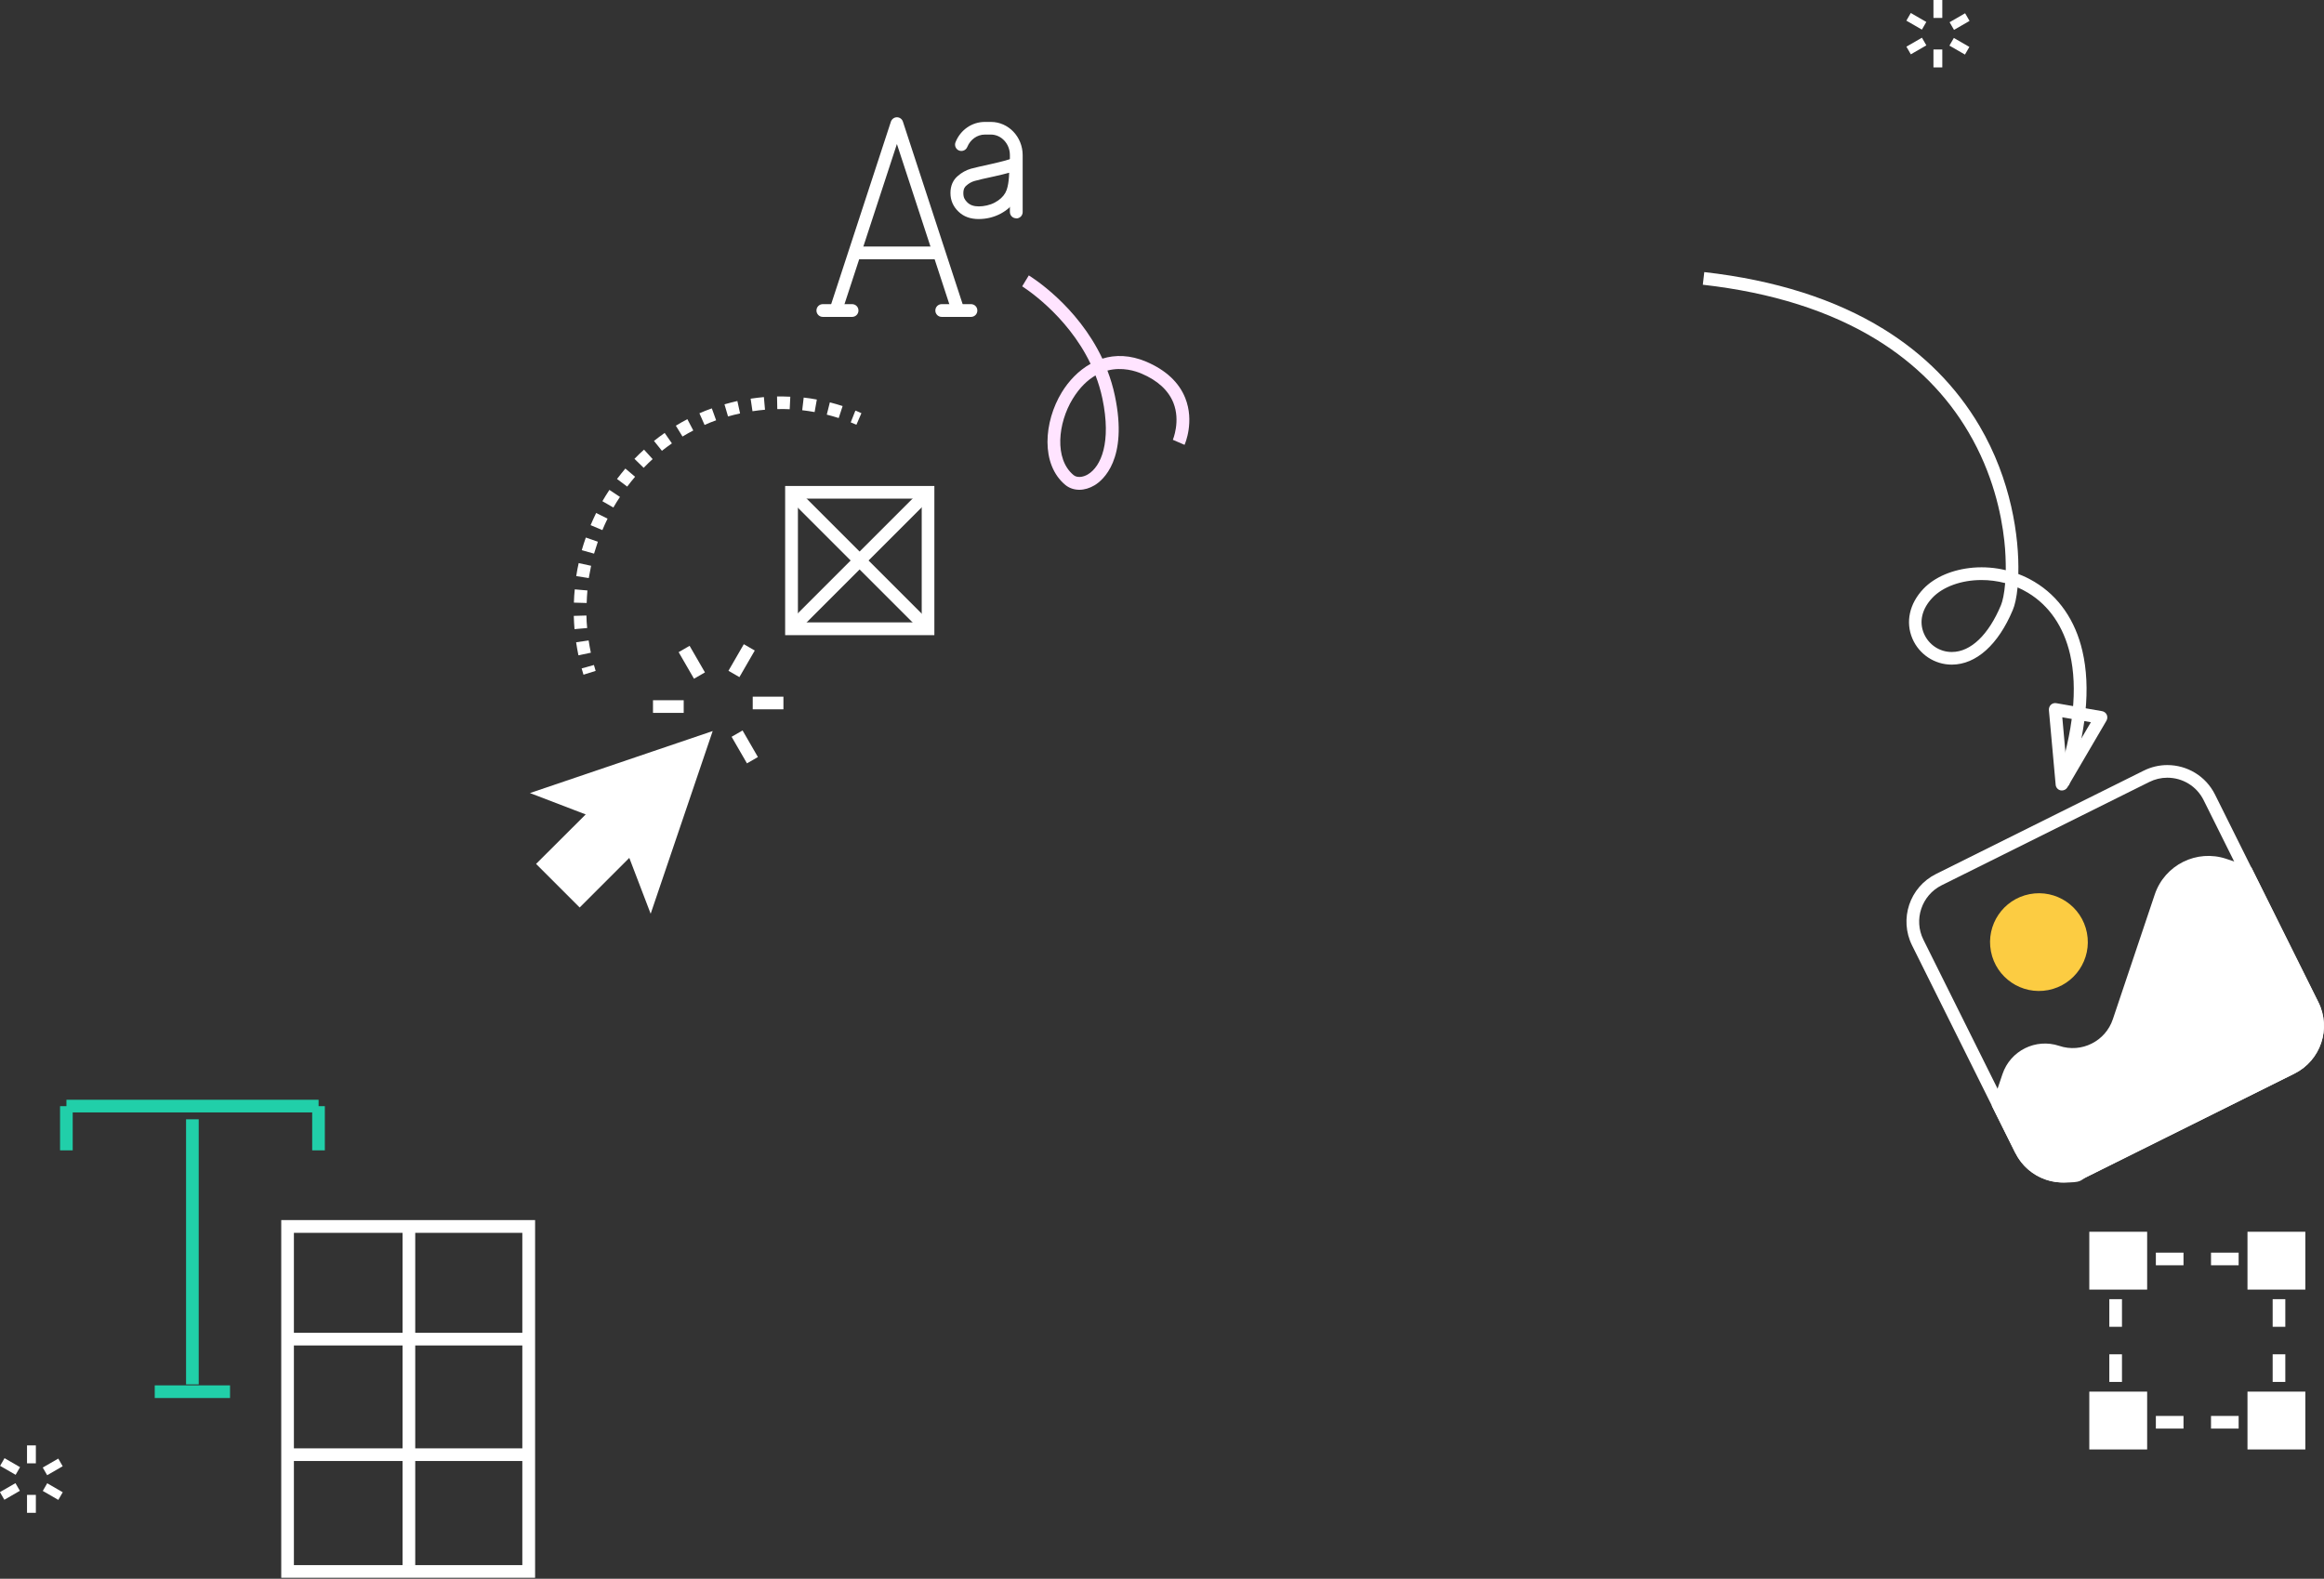 <svg width="780" height="530" viewBox="0 0 780 530" fill="none" xmlns="http://www.w3.org/2000/svg">
<rect x="0" y="0" width="780" height="530" fill="#333333" stroke="none"/>
<g clip-path="url(#clip0_699_9927)">
<path d="M12.036 485.238H9.068V491.256H12.036V485.238Z" fill="white"/>
<path d="M1.518 489.532L0.034 492.103L5.246 495.112L6.73 492.541L1.518 489.532Z" fill="white"/>
<path d="M5.188 497.91L-0.023 500.919L1.46 503.489L6.672 500.48L5.188 497.91Z" fill="white"/>
<path d="M12.036 501.85H9.068V507.868H12.036V501.85Z" fill="white"/>
<path d="M15.844 497.951L14.36 500.521L19.572 503.531L21.056 500.96L15.844 497.951Z" fill="white"/>
<path d="M19.558 489.664L14.346 492.673L15.83 495.243L21.041 492.234L19.558 489.664Z" fill="white"/>
<path d="M651.89 0H648.922V6.018H651.89V0Z" fill="white"/>
<path d="M641.315 4.363L639.831 6.934L645.043 9.943L646.527 7.372L641.315 4.363Z" fill="white"/>
<path d="M645.055 12.658L639.843 15.667L641.327 18.237L646.538 15.228L645.055 12.658Z" fill="white"/>
<path d="M651.89 16.611H648.922V22.629H651.89V16.611Z" fill="white"/>
<path d="M655.765 12.742L654.281 15.312L659.493 18.322L660.977 15.751L655.765 12.742Z" fill="white"/>
<path d="M659.548 4.452L654.336 7.461L655.82 10.031L661.032 7.022L659.548 4.452Z" fill="white"/>
<path d="M727.404 261.085C732.597 261.085 737.296 263.971 739.605 268.629L774.27 338.29C775.878 341.546 776.167 345.256 774.971 348.677C773.817 352.14 771.385 354.943 768.129 356.55L698.467 391.216C696.571 392.164 694.51 392.659 692.408 392.659C687.173 392.659 682.515 389.773 680.207 385.115L645.541 315.454C642.203 308.735 644.964 300.533 651.683 297.194L721.344 262.528C723.241 261.58 725.301 261.085 727.404 261.085ZM727.404 256.84C724.724 256.84 722.004 257.458 719.448 258.736L649.787 293.402C640.925 297.812 637.339 308.529 641.749 317.392L676.415 387.053C679.548 393.359 685.854 396.987 692.449 396.987C699.045 396.987 697.849 396.368 700.405 395.091L770.066 360.425C778.928 356.014 782.514 345.297 778.104 336.435L743.438 266.774C740.305 260.467 733.999 256.84 727.404 256.84Z" fill="white"/>
<path d="M687.454 332.38C696.348 330.652 702.157 322.04 700.428 313.146C698.699 304.252 690.088 298.444 681.194 300.172C672.3 301.901 666.491 310.513 668.22 319.407C669.949 328.301 678.56 334.109 687.454 332.38Z" fill="#FCCC42"/>
<path d="M676.374 387.053L668.501 371.224L672.087 360.59C674.725 352.717 683.258 348.471 691.131 351.109C698.591 353.623 706.67 349.584 709.144 342.123L723.199 300.285C726.538 290.351 737.297 284.993 747.231 288.331L755.598 291.134L778.104 336.435C782.515 345.297 778.887 356.014 770.066 360.425L700.405 395.09C691.543 399.501 680.826 395.874 676.415 387.053H676.374Z" fill="white"/>
<path d="M262.941 233.881H252.636V238.126H262.941V233.881Z" fill="white"/>
<path d="M249.644 216.267L244.491 225.191L248.168 227.314L253.32 218.39L249.644 216.267Z" fill="white"/>
<path d="M231.448 216.808L227.771 218.931L232.924 227.855L236.601 225.732L231.448 216.808Z" fill="white"/>
<path d="M229.47 235.076H219.165V239.322H229.47V235.076Z" fill="white"/>
<path d="M249.225 245.222L245.548 247.345L250.7 256.269L254.377 254.146L249.225 245.222Z" fill="white"/>
<path d="M218.259 300.491L226.997 274.688L235.777 248.843L209.932 257.623L184.129 266.361L200.411 272.585L182.975 290.062L194.557 301.645L212.034 284.209L218.259 300.491Z" fill="white"/>
<path d="M218.382 306.757L211.21 288.002L194.557 304.655L179.924 290.022L196.577 273.41L177.863 266.238L239.198 245.422L218.382 306.757ZM185.984 290.063L194.557 298.678L212.818 280.417L218.094 294.267L232.314 252.306L190.353 266.526L204.203 271.802L185.942 290.063H185.984Z" fill="white"/>
<path d="M767.016 479.591H760.627V475.304H762.729V473.202H767.016V479.591Z" fill="white"/>
<path d="M751.352 479.591H742.078V475.346H751.352V479.591ZM732.845 479.591H723.57V475.346H732.845V479.591Z" fill="white"/>
<path d="M714.337 479.591H707.906V473.202H712.193V475.304H714.337V479.591Z" fill="white"/>
<path d="M712.194 463.928H707.948V454.653H712.194V463.928ZM712.194 445.42H707.948V436.146H712.194V445.42Z" fill="white"/>
<path d="M712.193 426.912H707.906V420.523H714.337V424.769H712.193V426.912Z" fill="white"/>
<path d="M751.352 424.769H742.078V420.523H751.352V424.769ZM732.845 424.769H723.57V420.523H732.845V424.769Z" fill="white"/>
<path d="M767.016 426.912H762.729V424.769H760.627V420.523H767.016V426.912Z" fill="white"/>
<path d="M767.016 463.928H762.771V454.653H767.016V463.928ZM767.016 445.42H762.771V436.146H767.016V445.42Z" fill="white"/>
<path d="M718.5 415.659H703.331V430.787H718.5V415.659Z" fill="white"/>
<path d="M720.644 432.93H701.229V413.516H720.644V432.93ZM705.475 428.643H716.357V417.761H705.475V428.643Z" fill="white"/>
<path d="M771.55 415.659H756.422V430.787H771.55V415.659Z" fill="white"/>
<path d="M773.735 432.93H754.32V413.516H773.735V432.93ZM758.566 428.643H769.448V417.761H758.566V428.643Z" fill="white"/>
<path d="M718.5 469.327H703.331V484.455H718.5V469.327Z" fill="white"/>
<path d="M720.644 486.598H701.229V467.184H720.644V486.598ZM705.475 482.311H716.357V471.429H705.475V482.311Z" fill="white"/>
<path d="M771.55 469.327H756.422V484.455H771.55V469.327Z" fill="white"/>
<path d="M773.735 486.598H754.32V467.184H773.735V486.598ZM758.566 482.311H769.448V471.429H758.566V482.311Z" fill="white"/>
<path d="M321.554 106.388C320.648 106.388 319.823 105.811 319.535 104.905L309.271 73.536L301.027 48.351L282.519 104.905C282.148 106.017 280.953 106.636 279.84 106.265C278.727 105.894 278.109 104.698 278.48 103.585L299.007 40.849C299.296 39.983 300.12 39.365 301.027 39.365C301.934 39.365 302.758 39.942 303.047 40.849L313.311 72.217L323.574 103.585C323.945 104.698 323.327 105.894 322.214 106.265C322.008 106.347 321.761 106.388 321.554 106.388Z" fill="white"/>
<path d="M285.982 106.388H276.172C274.976 106.388 274.028 105.44 274.028 104.245C274.028 103.05 274.976 102.102 276.172 102.102H285.982C287.177 102.102 288.125 103.05 288.125 104.245C288.125 105.44 287.177 106.388 285.982 106.388Z" fill="white"/>
<path d="M325.882 106.388H316.072C314.877 106.388 313.929 105.44 313.929 104.245C313.929 103.05 314.877 102.102 316.072 102.102H325.882C327.078 102.102 328.026 103.05 328.026 104.245C328.026 105.44 327.078 106.388 325.882 106.388Z" fill="white"/>
<path d="M314.135 87.056H287.878C286.682 87.056 285.734 86.108 285.734 84.913C285.734 83.718 286.682 82.769 287.878 82.769H314.135C315.33 82.769 316.278 83.718 316.278 84.913C316.278 86.108 315.33 87.056 314.135 87.056Z" fill="white"/>
<path d="M328.438 73.535C325.677 73.535 323.41 72.711 321.678 71.021C319.906 69.331 318.999 67.229 318.999 64.797C318.999 62.365 319.865 60.428 321.472 59.067C322.791 57.913 324.316 57.089 325.883 56.635C327.119 56.306 329.222 55.811 332.808 55.028C336.105 54.286 338.455 53.668 340.021 53.049C340.681 52.802 341.423 52.884 342 53.297C342.577 53.709 342.906 54.368 342.906 55.069V56.8C342.906 61.376 342.288 64.673 341.01 66.858C339.939 68.836 338.166 70.485 335.858 71.722C333.591 72.917 331.118 73.535 328.438 73.535ZM338.661 57.996C337.301 58.367 335.693 58.779 333.797 59.191C330.334 59.933 328.191 60.428 327.078 60.757C326.089 61.046 325.182 61.541 324.316 62.324C323.863 62.695 323.327 63.354 323.327 64.838C323.327 66.322 323.781 67.064 324.687 67.971C325.635 68.878 326.872 69.29 328.521 69.29C330.17 69.29 332.272 68.878 333.921 67.971C335.528 67.105 336.682 66.034 337.383 64.797C337.96 63.808 338.578 61.911 338.702 58.037L338.661 57.996Z" fill="white"/>
<path d="M341.093 73.288C339.897 73.288 338.949 72.34 338.949 71.145V52.06C338.949 48.268 336.064 45.176 332.56 45.176H330.541C327.985 45.176 325.677 46.825 324.646 49.34C324.193 50.452 322.956 50.947 321.884 50.535C320.771 50.081 320.277 48.845 320.689 47.773C322.338 43.61 326.212 40.931 330.541 40.931H332.56C338.455 40.931 343.236 45.918 343.236 52.101V71.186C343.236 72.381 342.288 73.329 341.093 73.329V73.288Z" fill="white"/>
<path d="M313.599 213.229H263.518V163.147H313.599V213.229ZM267.804 208.943H309.354V167.393H267.804V208.943Z" fill="white"/>
<path d="M309.948 163.721L264.129 209.54L267.131 212.542L312.95 166.724L309.948 163.721Z" fill="white"/>
<path d="M267.131 163.792L264.129 166.794L309.948 212.613L312.95 209.61L267.131 163.792Z" fill="white"/>
<path d="M362.28 164.426C360.548 164.426 358.9 163.89 357.581 162.818C349.172 155.852 350.367 141.549 356.344 131.738C358.652 127.946 361.95 124.401 366.031 122.134C358.034 105.399 343.236 96.248 343.071 96.125L345.297 92.456C346.08 92.951 361.538 102.472 369.988 120.403C374.316 119.043 379.303 119.125 384.744 121.433C391.298 124.236 395.709 128.358 397.811 133.635C400.944 141.507 397.729 149.009 397.564 149.339L393.648 147.649C393.648 147.608 396.286 141.384 393.813 135.201C392.123 131.038 388.537 127.699 383.054 125.391C381.199 124.607 376.707 123.082 371.678 124.401C372.708 127.081 373.574 129.925 374.192 132.893C378.685 154.244 370.111 161.252 367.391 162.9C365.742 163.89 363.928 164.426 362.28 164.426ZM367.721 126.009C365.083 127.534 362.403 130.007 360.013 133.923C355.066 142.002 353.788 154.079 360.301 159.479C361.414 160.427 363.393 160.304 365.165 159.232C369.534 156.594 373.079 148.515 369.988 133.758C369.411 131.038 368.627 128.441 367.679 126.009H367.721Z" fill="#FFE4FF"/>
<path d="M694.345 263.682L690.306 262.363C695.912 245.422 697.396 231.036 694.758 219.577C692.614 210.385 687.75 203.295 680.66 199.009C679.506 198.308 678.352 197.731 677.157 197.195C676.827 200.575 676.25 203.172 675.549 204.779C670.685 216.403 663.266 223.081 655.145 223.122C655.145 223.122 655.104 223.122 655.063 223.122C649.333 223.122 644.14 219.701 641.873 214.425C639.482 208.86 640.842 202.636 645.541 197.69C649.333 193.691 655.434 191.136 662.318 190.559C665.986 190.27 669.655 190.559 673.2 191.424C673.2 188.539 673.117 185.2 672.705 181.531C671.716 172.587 668.872 158.984 660.71 145.134C653.332 132.562 642.986 122.134 629.96 114.096C614.256 104.409 594.594 98.185 571.511 95.588L572.005 91.343C595.707 94.022 615.987 100.452 632.186 110.469C645.83 118.878 656.629 129.842 664.379 142.991C675.013 161.086 677.734 180.212 677.404 192.702C679.3 193.403 681.114 194.31 682.845 195.34C690.965 200.204 696.53 208.242 698.921 218.588C701.765 230.789 700.24 245.958 694.387 263.641L694.345 263.682ZM665.038 194.722C658.237 194.722 652.095 196.989 648.592 200.657C645.047 204.367 644.016 208.778 645.747 212.735C647.355 216.444 650.982 218.876 655.022 218.876C659.061 218.876 655.063 218.876 655.104 218.876C661.452 218.876 667.429 213.106 671.592 203.131C672.128 201.853 672.705 199.297 672.994 195.752C670.314 195.051 667.635 194.722 665.038 194.722Z" fill="white"/>
<path d="M692.037 265.372C691.872 265.372 691.707 265.372 691.583 265.331C690.677 265.125 690.017 264.383 689.935 263.434L687.668 238.373C687.626 237.713 687.874 237.054 688.327 236.6C688.822 236.147 689.481 235.941 690.141 236.065L705.516 238.744C706.216 238.868 706.793 239.321 707.082 239.939C707.371 240.558 707.329 241.3 707 241.918L693.892 264.3C693.521 264.96 692.779 265.372 692.037 265.372ZM692.16 240.764L693.562 256.427L701.765 242.454L692.16 240.805V240.764Z" fill="white"/>
<path d="M195.835 226.502C195.629 225.802 195.423 225.101 195.217 224.4L199.339 223.246C199.504 223.906 199.71 224.565 199.916 225.225L195.835 226.502Z" fill="white"/>
<path d="M194.144 220.031C193.856 218.588 193.567 217.104 193.361 215.62L197.566 215.002C197.772 216.362 198.019 217.764 198.308 219.124L194.144 219.99V220.031ZM192.825 211.21C192.702 209.726 192.619 208.242 192.578 206.758L196.824 206.635C196.824 208.036 196.947 209.437 197.071 210.839L192.825 211.21ZM196.865 202.43L192.619 202.306C192.661 200.823 192.743 199.339 192.908 197.855L197.153 198.226C197.03 199.627 196.947 201.029 196.906 202.43H196.865ZM197.607 194.063L193.403 193.403C193.609 191.919 193.897 190.476 194.227 189.034L198.39 189.941C198.102 191.301 197.854 192.702 197.607 194.063ZM199.379 185.86L195.257 184.706C195.67 183.263 196.123 181.862 196.618 180.46L200.657 181.862C200.204 183.181 199.792 184.541 199.379 185.86ZM202.141 177.946L198.225 176.297C198.802 174.937 199.421 173.576 200.08 172.216L203.914 174.112C203.295 175.349 202.718 176.668 202.182 177.946H202.141ZM205.892 170.402L202.182 168.259C202.924 166.981 203.707 165.703 204.532 164.467L208.077 166.816C207.294 167.97 206.552 169.207 205.851 170.402H205.892ZM210.509 163.354L207.087 160.798C207.994 159.603 208.942 158.449 209.89 157.295L213.147 160.056C212.24 161.128 211.374 162.2 210.509 163.354ZM215.991 157.006L212.941 154.038C213.971 152.967 215.043 151.936 216.156 150.947L219.041 154.121C218.011 155.069 216.98 156.058 216.032 157.047L215.991 157.006ZM222.174 151.359L219.495 148.02C220.649 147.113 221.844 146.206 223.081 145.341L225.513 148.845C224.358 149.628 223.246 150.493 222.133 151.359H222.174ZM229.058 146.536L226.832 142.909C228.109 142.126 229.429 141.384 230.706 140.724L232.685 144.516C231.448 145.176 230.212 145.836 229.016 146.577L229.058 146.536ZM236.477 142.662L234.746 138.746C236.106 138.127 237.508 137.592 238.909 137.097L240.352 141.095C239.033 141.549 237.755 142.085 236.477 142.662ZM281.53 140.353C280.211 139.941 278.851 139.529 277.491 139.199L278.521 135.077C279.964 135.448 281.407 135.86 282.808 136.314L281.489 140.353H281.53ZM244.35 139.817L243.155 135.737C244.597 135.324 246.04 134.954 247.483 134.624L248.39 138.787C247.029 139.075 245.669 139.446 244.309 139.817H244.35ZM273.41 138.334C272.05 138.086 270.648 137.88 269.247 137.715L269.741 133.47C271.225 133.634 272.709 133.841 274.152 134.129L273.41 138.334ZM252.553 138.045L251.934 133.841C253.418 133.634 254.902 133.428 256.386 133.305L256.757 137.55C255.356 137.674 253.954 137.839 252.594 138.045H252.553ZM265.084 137.385C263.682 137.303 262.281 137.303 260.879 137.344L260.797 133.099C262.281 133.099 263.765 133.099 265.248 133.181L265.042 137.427L265.084 137.385Z" fill="white"/>
<path d="M287.424 142.579C286.806 142.291 286.147 142.043 285.528 141.796L287.095 137.839C287.754 138.127 288.455 138.375 289.114 138.704L287.424 142.62V142.579Z" fill="white"/>
<path d="M179.595 529.673H94.394V409.6H179.595V529.673ZM98.639 525.427H175.308V413.886H98.639V525.427Z" fill="white"/>
<path d="M139.364 413.64H135.118V525.675H139.364V413.64Z" fill="white"/>
<path d="M177.986 447.439H96.495V451.685H177.986V447.439Z" fill="white"/>
<path d="M177.986 486.228H96.495V490.473H177.986V486.228Z" fill="white"/>
<path d="M77.204 465.082H51.937V469.328H77.204V465.082Z" fill="#21CFA9"/>
<path d="M24.402 371.348H20.156V386.187H24.402V371.348Z" fill="#21CFA9"/>
<path d="M109.026 371.348H104.78V386.187H109.026V371.348Z" fill="#21CFA9"/>
<path d="M66.694 375.759H62.448V464.752H66.694V375.759Z" fill="#21CFA9"/>
<path d="M106.924 369.205H22.3V373.451H106.924V369.205Z" fill="#21CFA9"/>
</g>
<defs>
<clipPath id="clip0_699_9927">
<rect width="780" height="529.673" fill="white"/>
</clipPath>
</defs>
</svg>
